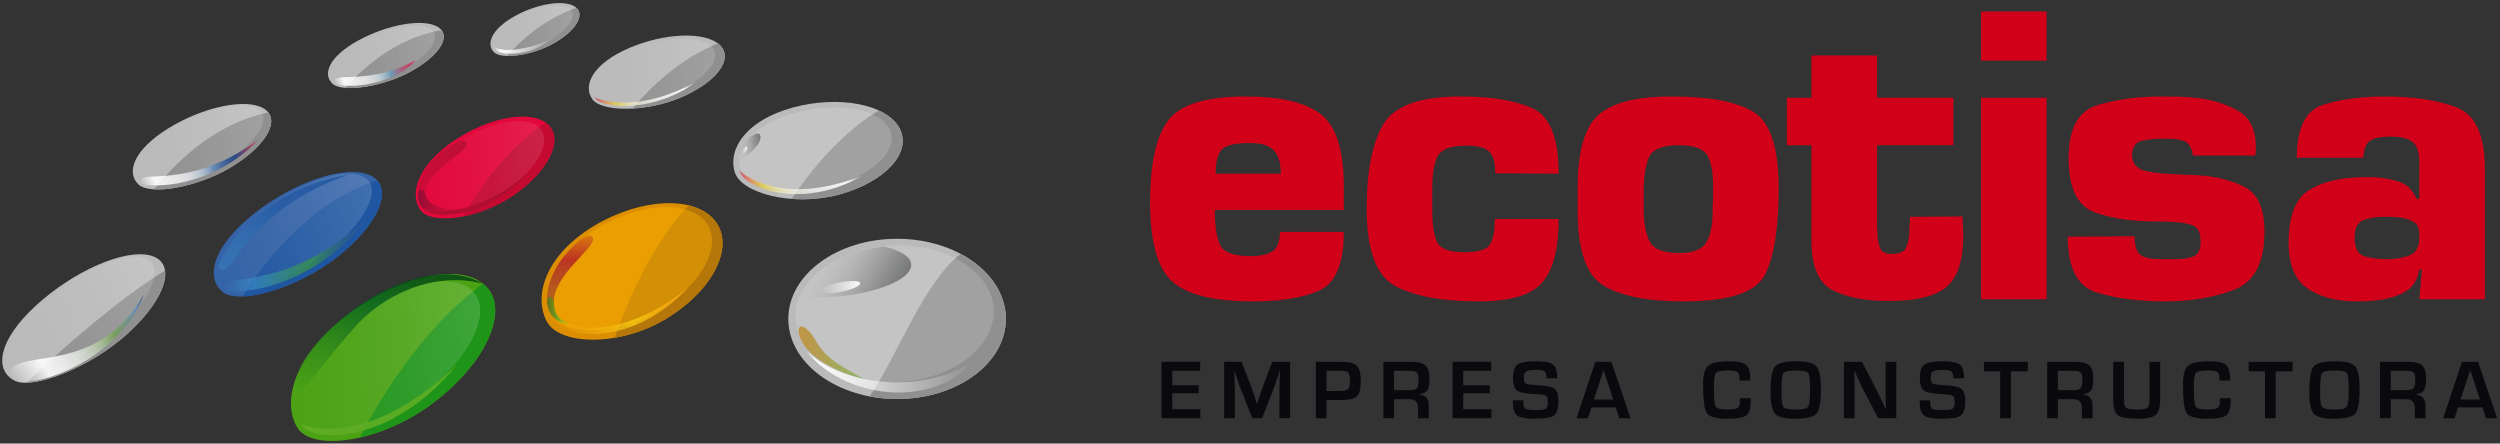 <?xml version="1.0" encoding="utf-8"?>
<!-- Generator: Adobe Illustrator 16.0.0, SVG Export Plug-In . SVG Version: 6.00 Build 0)  -->
<!DOCTYPE svg PUBLIC "-//W3C//DTD SVG 1.1//EN" "http://www.w3.org/Graphics/SVG/1.1/DTD/svg11.dtd">
<svg version="1.1" id="Capa_1" xmlns="http://www.w3.org/2000/svg" xmlns:xlink="http://www.w3.org/1999/xlink" x="0px" y="0px"
	 width="310px" height="55px" viewBox="0 0 310 55" enable-background="new 0 0 310 55" xml:space="preserve">
<rect x="0" y="0" width="310" height="55" fill="#333333" stroke="none"/>
<g>
	<path fill="#D10018" d="M158.714,28.761h7.919c0,3.924-1.009,6.34-3.024,7.249c-2.015,0.909-4.753,1.364-8.211,1.364
		c-4.852,0-8.194-0.82-10.031-2.461c-1.837-1.641-2.755-4.923-2.755-9.844c0-4.743,0.74-8.113,2.22-10.11
		c1.479-1.998,4.699-2.996,9.656-2.996c4.244,0,7.33,0.723,9.254,2.167c1.926,1.444,2.891,4.45,2.891,9.014v2.889h-15.997
		c0,1.892,0.205,3.317,0.615,4.279c0.41,0.963,1.703,1.445,3.879,1.445c1.141,0,2.015-0.188,2.621-0.562
		c0.606-0.374,0.928-1.167,0.963-2.38V28.761z M157.966,18.649c-0.571-0.605-1.552-0.909-2.943-0.909h-0.427
		c-1.748,0.035-2.828,0.356-3.237,0.963c-0.41,0.606-0.615,1.552-0.615,2.835h8.078C158.821,20.219,158.535,19.257,157.966,18.649z"
		/>
	<path fill="#D10018" d="M185.355,27.156h7.918c0,3.674-0.678,6.295-2.033,7.864c-1.356,1.57-3.977,2.354-7.864,2.354
		c-4.529,0-7.98-0.634-10.352-1.899c-2.372-1.266-3.558-4.485-3.558-9.656c0-4.565,0.677-8.016,2.032-10.352
		c1.355-2.335,4.549-3.504,9.578-3.504c3.814,0,6.801,0.49,8.96,1.471c2.157,0.981,3.236,3.683,3.236,8.105l-7.864-0.053
		c0-1.319-0.25-2.22-0.749-2.702c-0.499-0.481-1.463-0.722-2.889-0.722c-1.891,0-3.059,0.437-3.505,1.311
		c-0.446,0.875-0.668,2.22-0.668,4.04v2.674c0,1.676,0.187,2.96,0.562,3.852c0.375,0.893,1.524,1.337,3.45,1.337
		c1.677,0,2.719-0.311,3.13-0.935c0.409-0.624,0.615-1.668,0.615-3.13V27.156z"/>
	<path fill="#D10018" d="M198.168,14.29c1.693-1.551,4.752-2.327,9.175-2.327c4.564,0,7.908,0.625,10.031,1.872
		c2.121,1.25,3.183,4.423,3.183,9.523c0,4.779-0.545,8.311-1.632,10.592c-1.089,2.283-4.468,3.425-10.139,3.425
		c-4.422,0-7.721-0.643-9.896-1.927c-2.176-1.283-3.263-4.403-3.263-9.362v-2.782C195.627,18.846,196.473,15.841,198.168,14.29z
		 M203.812,25.818c0,1.712,0.241,3.067,0.723,4.065c0.48,0.999,1.702,1.499,3.664,1.499c1.677,0,2.782-0.411,3.317-1.23
		c0.534-0.82,0.819-2.016,0.855-3.585c0-0.285,0-0.579,0-0.883c0-0.302,0.018-0.596,0.054-0.882c0-0.285,0-0.579,0-0.883
		c0-0.302,0-0.597,0-0.882c0-1.747-0.249-3.023-0.749-3.825c-0.499-0.803-1.677-1.204-3.53-1.204c-2.033,0-3.264,0.517-3.692,1.552
		c-0.428,1.035-0.642,2.479-0.642,4.333v0.695V25.818z"/>
	<path fill="#D10018" d="M242.223,18.008h-9.469v10.11c0,0.107,0,0.197,0,0.269s0.016,0.143,0.053,0.214c0,0.106,0,0.214,0,0.319
		c0,0.109,0,0.215,0,0.322c0.035,0.57,0.151,1.088,0.348,1.552c0.195,0.464,0.65,0.695,1.364,0.695c0.963,0,1.569-0.249,1.819-0.749
		c0.249-0.5,0.393-1.178,0.428-2.033c0-0.142,0-0.293,0-0.455c0-0.16,0.018-0.311,0.054-0.455c0-0.142,0-0.293,0-0.454
		s0-0.312,0-0.455l6.526-0.054c0,0.214,0.009,0.419,0.026,0.615c0.018,0.196,0.027,0.383,0.027,0.562
		c0,0.178,0.009,0.366,0.027,0.562c0.017,0.197,0.025,0.385,0.025,0.562c0,3.104-0.688,5.243-2.06,6.42
		c-1.373,1.177-3.771,1.766-7.195,1.766c-2.817,0-5.117-0.437-6.9-1.311c-1.784-0.874-2.675-2.95-2.675-6.232v-11.77h-3.05v-5.885
		h3.05V6.88h8.132v5.243h9.469V18.008z"/>
	<path fill="#D10018" d="M253.777,7.522h-8.131V1.424h8.131V7.522z M253.777,37.105h-8.131V12.123h8.131V37.105z"/>
	<path fill="#D10018" d="M279.67,19.292h-7.703c-0.036-0.035-0.054-0.071-0.054-0.107c0-0.035-0.009-0.071-0.027-0.106
		c-0.018-0.035-0.025-0.072-0.025-0.107c-0.18-0.82-0.536-1.319-1.071-1.499c-0.534-0.178-1.142-0.267-1.819-0.267h-1.497
		c-0.749,0.036-1.427,0.134-2.033,0.294c-0.607,0.16-0.963,0.703-1.069,1.627c0,1.174,0.597,1.876,1.792,2.107
		c1.194,0.232,2.613,0.365,4.252,0.4c0.356,0.036,0.714,0.053,1.07,0.053c0.357,0,0.731,0.019,1.124,0.054
		c2.033,0.107,3.905,0.569,5.617,1.387c1.711,0.819,2.567,2.686,2.567,5.603c0,3.842-1.257,6.243-3.771,7.203
		s-5.358,1.44-8.532,1.44c-3.246,0-6.072-0.365-8.479-1.097c-2.407-0.729-3.611-3.04-3.611-6.928l8.292-0.056
		c0,1.215,0.249,1.99,0.749,2.329c0.498,0.339,1.284,0.509,2.354,0.509h1.712c0.855,0.035,1.631-0.054,2.326-0.269
		s1.043-0.841,1.043-1.879c0-1.143-0.348-1.831-1.043-2.064c-0.695-0.231-1.507-0.365-2.435-0.403l-1.657-0.053
		c-3.067,0.036-5.707-0.33-7.918-1.099c-2.212-0.769-3.317-3.012-3.317-6.732c0-3.683,1.195-5.881,3.585-6.597
		c2.389-0.716,5.046-1.074,7.972-1.074c0.605,0,1.266,0.009,1.979,0.027c0.714,0.019,1.426,0.062,2.14,0.134
		c1.891,0.179,3.62,0.687,5.19,1.524c1.568,0.839,2.353,2.364,2.353,4.574c0,0.107,0,0.206,0,0.294c0,0.089,0,0.169,0,0.241
		c-0.036,0.107-0.053,0.205-0.053,0.294c0,0.09,0,0.187,0,0.294V19.292z"/>
	<path fill="#D10018" d="M293.044,19.56h-8.238c0-3.673,1.077-5.858,3.236-6.554c2.158-0.695,4.734-1.043,7.73-1.043
		c3.494,0,6.427,0.446,8.8,1.337c2.372,0.892,3.558,3.459,3.558,7.704v16.102h-8.131l0.32-3.69h-0.32
		c-0.215,1.32-0.83,2.256-1.846,2.81c-1.017,0.552-2.131,0.881-3.345,0.988c-0.428,0.072-0.864,0.116-1.31,0.135
		c-0.446,0.018-0.865,0.026-1.257,0.026c-2.498,0-4.531-0.535-6.1-1.605c-1.57-1.07-2.354-2.959-2.354-5.671
		c0-3.316,0.855-5.5,2.568-6.553c1.711-1.051,4.029-1.578,6.954-1.578c0.142,0,0.295,0,0.454,0c0.161,0,0.312,0,0.455,0
		c1.105,0.036,2.167,0.214,3.184,0.535c1.016,0.321,1.773,1.053,2.273,2.193l0.321-0.053v-4.547c0-1.212-0.277-2.041-0.83-2.488
		c-0.553-0.445-1.453-0.668-2.7-0.668c-1.178,0-2.025,0.16-2.542,0.481c-0.518,0.321-0.812,1.052-0.883,2.194V19.56z
		 M291.974,29.403c0,1.355,0.41,2.148,1.23,2.38c0.82,0.232,1.747,0.349,2.781,0.349c1.035,0,1.962-0.152,2.782-0.456
		c0.82-0.302,1.231-1.061,1.231-2.272c0-0.071,0-0.135,0-0.188c0-0.054,0-0.099,0-0.135c0-0.284-0.037-0.552-0.107-0.802
		c-0.071-0.249-0.214-0.463-0.429-0.643c-0.285-0.213-0.614-0.374-0.989-0.48c-0.374-0.107-0.775-0.178-1.203-0.214
		c-0.287-0.035-0.581-0.053-0.883-0.053c-0.304,0-0.581,0-0.83,0c-0.999,0-1.845,0.143-2.541,0.428
		c-0.694,0.286-1.043,0.999-1.043,2.141V29.403z"/>
</g>
<g>
	<path fill="#0A090D" d="M145.357,45.98v1.805h3.281v0.979h-3.281v1.979h3.492v1.117h-4.819v-6.998h4.789v1.117H145.357z"/>
	<path fill="#0A090D" d="M159.976,44.863v6.998h-1.327v-3.814c0-0.304,0.007-0.649,0.024-1.035l0.025-0.523l0.026-0.518h-0.042
		l-0.158,0.486l-0.154,0.488c-0.144,0.438-0.255,0.76-0.333,0.968l-1.539,3.948h-1.209l-1.553-3.917
		c-0.086-0.215-0.198-0.539-0.338-0.969l-0.159-0.487l-0.159-0.481h-0.041l0.025,0.507l0.025,0.513
		c0.021,0.397,0.031,0.736,0.031,1.021v3.814h-1.328v-6.998h2.163l1.251,3.24c0.085,0.226,0.199,0.549,0.338,0.969l0.154,0.486
		l0.159,0.483h0.046l0.148-0.483l0.154-0.48c0.126-0.407,0.235-0.729,0.328-0.964l1.229-3.251H159.976z"/>
	<path fill="#0A090D" d="M163.16,51.861v-6.998h2.818h0.35c0.946,0,1.584,0.165,1.914,0.494c0.329,0.33,0.496,0.967,0.496,1.91
		c0,0.937-0.159,1.559-0.473,1.866c-0.314,0.308-0.95,0.461-1.907,0.461l-0.308,0.006h-1.564v2.261H163.16z M164.486,48.483H166
		c0.602,0,0.983-0.069,1.145-0.209c0.163-0.139,0.244-0.465,0.244-0.98c0-0.592-0.067-0.959-0.203-1.101
		c-0.135-0.143-0.485-0.213-1.053-0.213h-1.646V48.483z"/>
	<path fill="#0A090D" d="M171.537,51.861v-6.998h3.45c0.857,0,1.448,0.148,1.773,0.445c0.325,0.298,0.487,0.836,0.487,1.616
		c0,0.707-0.081,1.19-0.244,1.45c-0.162,0.259-0.494,0.439-0.997,0.538v0.046c0.776,0.048,1.165,0.501,1.165,1.358v1.544h-1.329
		v-1.276c0-0.721-0.354-1.083-1.066-1.083h-1.912v2.359H171.537z M172.864,48.385h1.906c0.456,0,0.758-0.08,0.907-0.243
		c0.147-0.162,0.222-0.488,0.222-0.977c0-0.499-0.064-0.821-0.192-0.967c-0.128-0.145-0.409-0.218-0.843-0.218h-2V48.385z"/>
	<path fill="#0A090D" d="M181.447,45.98v1.805h3.281v0.979h-3.281v1.979h3.491v1.117h-4.819v-6.998h4.789v1.117H181.447z"/>
	<path fill="#0A090D" d="M193.075,46.902h-1.297c-0.007-0.064-0.01-0.111-0.01-0.142c-0.03-0.394-0.118-0.642-0.262-0.741
		c-0.144-0.102-0.482-0.152-1.015-0.152c-0.63,0-1.041,0.059-1.234,0.175c-0.192,0.116-0.29,0.36-0.29,0.733
		c0,0.44,0.08,0.706,0.236,0.794c0.158,0.09,0.678,0.158,1.56,0.205c1.042,0.059,1.717,0.208,2.023,0.446
		c0.305,0.24,0.458,0.736,0.458,1.492c0,0.93-0.181,1.53-0.539,1.803s-1.149,0.407-2.374,0.407c-1.101,0-1.831-0.133-2.191-0.399
		c-0.361-0.268-0.541-0.807-0.541-1.621l-0.006-0.256h1.293l0.005,0.149c0,0.488,0.085,0.787,0.256,0.896
		c0.171,0.11,0.638,0.165,1.4,0.165c0.595,0,0.975-0.062,1.138-0.189c0.165-0.126,0.246-0.419,0.246-0.876
		c0-0.339-0.062-0.564-0.187-0.675c-0.126-0.111-0.395-0.18-0.808-0.203l-0.733-0.046c-1.107-0.064-1.814-0.219-2.122-0.462
		c-0.308-0.242-0.462-0.764-0.462-1.564c0-0.816,0.186-1.36,0.557-1.632c0.37-0.271,1.111-0.408,2.223-0.408
		c1.053,0,1.762,0.126,2.128,0.374c0.365,0.25,0.548,0.737,0.548,1.463V46.902z"/>
	<path fill="#0A090D" d="M200.355,50.519h-3.02l-0.437,1.343h-1.404l2.327-6.998h1.995l2.364,6.998h-1.38L200.355,50.519z
		 M200.048,49.539l-1.21-3.645l-1.189,3.645H200.048z"/>
	<path fill="#0A090D" d="M215.761,49.365h1.333v0.24c0,0.975-0.178,1.604-0.533,1.89c-0.355,0.286-1.142,0.428-2.357,0.428
		c-1.382,0-2.231-0.226-2.55-0.677c-0.317-0.45-0.476-1.657-0.476-3.619c0-1.156,0.214-1.915,0.646-2.279
		c0.432-0.365,1.332-0.547,2.702-0.547c0.998,0,1.664,0.15,2,0.449c0.334,0.3,0.502,0.894,0.502,1.781l0.005,0.159h-1.333v-0.179
		c0-0.459-0.086-0.751-0.259-0.88c-0.172-0.128-0.566-0.191-1.182-0.191c-0.824,0-1.318,0.1-1.484,0.302
		c-0.165,0.202-0.249,0.8-0.249,1.795c0,1.34,0.075,2.133,0.224,2.38c0.148,0.244,0.629,0.368,1.443,0.368
		c0.659,0,1.088-0.068,1.284-0.205s0.295-0.438,0.295-0.901L215.761,49.365z"/>
	<path fill="#0A090D" d="M222.79,44.801c1.271,0,2.091,0.212,2.457,0.634c0.365,0.421,0.548,1.366,0.548,2.832
		c0,1.604-0.184,2.614-0.551,3.03c-0.368,0.417-1.257,0.626-2.669,0.626c-1.271,0-2.093-0.206-2.466-0.618
		c-0.372-0.411-0.56-1.318-0.56-2.72c0-1.667,0.184-2.716,0.549-3.143C220.465,45.015,221.362,44.801,222.79,44.801z M222.688,45.94
		c-0.891,0-1.413,0.114-1.563,0.343c-0.15,0.229-0.226,1.022-0.226,2.38c0,1.004,0.088,1.608,0.265,1.814
		c0.175,0.204,0.695,0.308,1.556,0.308c0.824,0,1.317-0.115,1.482-0.347c0.163-0.23,0.245-0.931,0.245-2.099
		c0-1.174-0.077-1.867-0.232-2.079C224.058,46.046,223.55,45.94,222.688,45.94z"/>
	<path fill="#0A090D" d="M235.142,44.863v6.998h-2.25l-2-3.84c-0.1-0.192-0.255-0.526-0.467-1.006l-0.226-0.502l-0.221-0.502h-0.052
		l0.021,0.46l0.016,0.458l0.011,0.917v4.015h-1.328v-6.998h2.251l1.819,3.548c0.162,0.314,0.348,0.695,0.56,1.144l0.267,0.568
		l0.267,0.574h0.046l-0.016-0.451l-0.016-0.45l-0.01-0.903v-4.029H235.142z"/>
	<path fill="#0A090D" d="M243.52,46.902h-1.297c-0.007-0.064-0.011-0.111-0.011-0.142c-0.029-0.394-0.118-0.642-0.262-0.741
		c-0.143-0.102-0.481-0.152-1.015-0.152c-0.629,0-1.04,0.059-1.233,0.175c-0.192,0.116-0.29,0.36-0.29,0.733
		c0,0.44,0.079,0.706,0.235,0.794c0.158,0.09,0.678,0.158,1.56,0.205c1.043,0.059,1.718,0.208,2.023,0.446
		c0.306,0.24,0.458,0.736,0.458,1.492c0,0.93-0.18,1.53-0.538,1.803c-0.359,0.272-1.149,0.407-2.374,0.407
		c-1.102,0-1.831-0.133-2.191-0.399c-0.361-0.268-0.541-0.807-0.541-1.621l-0.006-0.256h1.292l0.006,0.149
		c0,0.488,0.085,0.787,0.256,0.896c0.172,0.11,0.638,0.165,1.4,0.165c0.595,0,0.974-0.062,1.137-0.189
		c0.165-0.126,0.247-0.419,0.247-0.876c0-0.339-0.062-0.564-0.187-0.675c-0.125-0.111-0.395-0.18-0.808-0.203l-0.734-0.046
		c-1.106-0.064-1.814-0.219-2.121-0.462c-0.308-0.242-0.462-0.764-0.462-1.564c0-0.816,0.185-1.36,0.556-1.632
		c0.37-0.271,1.112-0.408,2.224-0.408c1.052,0,1.762,0.126,2.127,0.374c0.366,0.25,0.549,0.737,0.549,1.463V46.902z"/>
	<path fill="#0A090D" d="M249.354,46.052v5.81h-1.328v-5.81h-2.02v-1.188h5.439v1.188H249.354z"/>
	<path fill="#0A090D" d="M253.85,51.861v-6.998h3.451c0.858,0,1.449,0.148,1.774,0.445c0.324,0.298,0.486,0.836,0.486,1.616
		c0,0.707-0.08,1.19-0.243,1.45c-0.162,0.259-0.494,0.439-0.998,0.538v0.046c0.777,0.048,1.165,0.501,1.165,1.358v1.544h-1.328
		v-1.276c0-0.721-0.354-1.083-1.066-1.083h-1.913v2.359H253.85z M255.178,48.385h1.908c0.454,0,0.756-0.08,0.904-0.243
		c0.149-0.162,0.224-0.488,0.224-0.977c0-0.499-0.064-0.821-0.192-0.967c-0.128-0.145-0.409-0.218-0.844-0.218h-2V48.385z"/>
	<path fill="#0A090D" d="M266.538,44.863h1.327v4.654c0,0.975-0.188,1.62-0.562,1.934c-0.374,0.315-1.139,0.472-2.294,0.472
		c-1.221,0-2.02-0.147-2.399-0.445c-0.379-0.298-0.569-0.926-0.569-1.883v-4.731h1.328v4.731c0,0.518,0.092,0.844,0.276,0.982
		c0.185,0.14,0.619,0.208,1.303,0.208c0.701,0,1.142-0.069,1.32-0.211c0.18-0.14,0.27-0.483,0.27-1.03V44.863z"/>
	<path fill="#0A090D" d="M275.271,49.365h1.333v0.24c0,0.975-0.177,1.604-0.532,1.89c-0.355,0.286-1.143,0.428-2.358,0.428
		c-1.382,0-2.231-0.226-2.549-0.677c-0.317-0.45-0.477-1.657-0.477-3.619c0-1.156,0.215-1.915,0.646-2.279
		c0.431-0.365,1.332-0.547,2.703-0.547c0.998,0,1.664,0.15,1.999,0.449c0.335,0.3,0.502,0.894,0.502,1.781l0.005,0.159h-1.333
		v-0.179c0-0.459-0.086-0.751-0.258-0.88c-0.173-0.128-0.567-0.191-1.183-0.191c-0.823,0-1.318,0.1-1.483,0.302
		c-0.166,0.202-0.25,0.8-0.25,1.795c0,1.34,0.075,2.133,0.224,2.38c0.148,0.244,0.63,0.368,1.443,0.368
		c0.659,0,1.087-0.068,1.284-0.205c0.196-0.137,0.294-0.438,0.294-0.901L275.271,49.365z"/>
	<path fill="#0A090D" d="M282.183,46.052v5.81h-1.326v-5.81h-2.021v-1.188h5.44v1.188H282.183z"/>
	<path fill="#0A090D" d="M289.587,44.801c1.271,0,2.09,0.212,2.456,0.634c0.365,0.421,0.549,1.366,0.549,2.832
		c0,1.604-0.185,2.614-0.552,3.03c-0.367,0.417-1.258,0.626-2.669,0.626c-1.271,0-2.094-0.206-2.466-0.618
		c-0.373-0.411-0.559-1.318-0.559-2.72c0-1.667,0.183-2.716,0.548-3.143C287.26,45.015,288.158,44.801,289.587,44.801z
		 M289.484,45.94c-0.892,0-1.413,0.114-1.563,0.343c-0.15,0.229-0.227,1.022-0.227,2.38c0,1.004,0.089,1.608,0.264,1.814
		c0.177,0.204,0.695,0.308,1.558,0.308c0.823,0,1.318-0.115,1.481-0.347c0.163-0.23,0.246-0.931,0.246-2.099
		c0-1.174-0.079-1.867-0.233-2.079C290.854,46.046,290.345,45.94,289.484,45.94z"/>
	<path fill="#0A090D" d="M295.127,51.861v-6.998h3.451c0.857,0,1.448,0.148,1.772,0.445c0.326,0.298,0.487,0.836,0.487,1.616
		c0,0.707-0.082,1.19-0.243,1.45c-0.162,0.259-0.495,0.439-0.997,0.538v0.046c0.776,0.048,1.163,0.501,1.163,1.358v1.544h-1.327
		v-1.276c0-0.721-0.355-1.083-1.067-1.083h-1.911v2.359H295.127z M296.455,48.385h1.906c0.456,0,0.758-0.08,0.905-0.243
		c0.148-0.162,0.224-0.488,0.224-0.977c0-0.499-0.064-0.821-0.192-0.967c-0.128-0.145-0.409-0.218-0.843-0.218h-2V48.385z"/>
	<path fill="#0A090D" d="M307.82,50.519h-3.02l-0.436,1.343h-1.405l2.327-6.998h1.995l2.363,6.998h-1.379L307.82,50.519z
		 M307.513,49.539l-1.21-3.645l-1.189,3.645H307.513z"/>
</g>
<ellipse fill="#BABABA" cx="111.24" cy="39.543" rx="13.49" ry="9.935"/>
<path fill="#909090" d="M111.24,49.478c7.45,0,13.49-4.447,13.49-9.935c0-3.317-2.211-6.255-5.605-8.059
	c-4.643,3.562-7.884,12.765-11.299,17.671C108.916,49.366,110.06,49.478,111.24,49.478z"/>
<ellipse transform="matrix(-0.999 0.047 -0.047 -0.999 223.582 72.618)" opacity="0.15" fill="#FFFFFF" cx="110.931" cy="38.958" rx="12.302" ry="8.47"/>
<linearGradient id="SVGID_1_" gradientUnits="userSpaceOnUse" x1="101.866" y1="32.02" x2="110.716" y2="37.13">
	<stop  offset="0" style="stop-color:#BABABA;stop-opacity:0"/>
	<stop  offset="0.024" style="stop-color:#B8B8B8;stop-opacity:0.024"/>
	<stop  offset="0.443" style="stop-color:#939494;stop-opacity:0.443"/>
	<stop  offset="0.783" style="stop-color:#7D7E7E;stop-opacity:0.783"/>
	<stop  offset="1" style="stop-color:#757676"/>
</linearGradient>
<path fill="url(#SVGID_1_)" d="M109.611,30.566c-5.022,0.496-9.099,3.037-10.473,6.288c1.228,0.085,2.572,0.083,3.976-0.018
	c5.588-0.401,10.01-2.221,9.878-4.063C112.922,31.812,111.626,31.034,109.611,30.566z"/>
<linearGradient id="SVGID_2_" gradientUnits="userSpaceOnUse" x1="99.814" y1="45.924" x2="120.519" y2="45.924" gradientTransform="matrix(1 0.004 -0.004 1 0.397 -0.163)">
	<stop  offset="0" style="stop-color:#FFFFFF"/>
	<stop  offset="0.853" style="stop-color:#FFFFFF;stop-opacity:0.147"/>
	<stop  offset="1" style="stop-color:#FFFFFF;stop-opacity:0"/>
</linearGradient>
<path fill="url(#SVGID_2_)" d="M100.06,43.585c4.372,5.661,15.45,7.374,20.702,1.119C115.1,48.689,105.062,48.228,100.06,43.585z"/>
<linearGradient id="SVGID_3_" gradientUnits="userSpaceOnUse" x1="101.811" y1="35.6" x2="106.653" y2="35.6">
	<stop  offset="0" style="stop-color:#FFFFFF;stop-opacity:0"/>
	<stop  offset="1" style="stop-color:#FFFFFF"/>
</linearGradient>
<path fill="url(#SVGID_3_)" d="M101.814,36.086c0.063,0.315,1.197,0.352,2.533,0.083c1.336-0.269,2.367-0.742,2.304-1.056
	c-0.063-0.315-1.197-0.353-2.533-0.083C102.782,35.3,101.75,35.771,101.814,36.086z"/>
<linearGradient id="SVGID_4_" gradientUnits="userSpaceOnUse" x1="99.024" y1="43.738" x2="107.119" y2="43.738">
	<stop  offset="0" style="stop-color:#BF800F"/>
	<stop  offset="0.177" style="stop-color:#B68411;stop-opacity:0.965"/>
	<stop  offset="0.469" style="stop-color:#9D9017;stop-opacity:0.906"/>
	<stop  offset="0.837" style="stop-color:#74A320;stop-opacity:0.833"/>
	<stop  offset="1" style="stop-color:#60AD24;stop-opacity:0.8"/>
</linearGradient>
<path opacity="0.7" fill="url(#SVGID_4_)" d="M107.119,46.999c0,0-6.632-1.459-7.981-5.347c-0.501-1.681,0.747-1.604,1.99,0.544
	C102.56,44.673,104.232,45.305,107.119,46.999z"/>
<path fill="#BABABA" d="M91.117,21.363c0.808,2.622,7.249,4.315,12.966,2.753c5.717-1.562,9.057-5.242,7.459-8.218
	s-7.527-4.123-13.244-2.56C92.582,14.9,90.209,18.414,91.117,21.363z"/>
<path fill="#909090" d="M108.981,13.703c-2.118,1.239-6.326,4.309-10.828,10.961c1.888,0.143,3.953-0.007,5.93-0.548
	c5.717-1.562,9.057-5.242,7.459-8.218C111.053,14.986,110.154,14.247,108.981,13.703z"/>
<path opacity="0.15" fill="#FFFFFF" d="M91.826,20.973c0.666,2.201,6.4,3.49,11.56,2.043c5.158-1.449,8.232-4.635,6.866-7.117
	c-1.366-2.482-6.655-3.321-11.812-1.872C93.281,15.474,91.077,18.498,91.826,20.973z"/>
<linearGradient id="SVGID_5_" gradientUnits="userSpaceOnUse" x1="93.39" y1="74.506" x2="96.925" y2="76.547" gradientTransform="matrix(0.595 -0.382 0.471 0.734 0.773 -0.972)">
	<stop  offset="0" style="stop-color:#BABABA;stop-opacity:0"/>
	<stop  offset="0.024" style="stop-color:#B8B8B8;stop-opacity:0.024"/>
	<stop  offset="0.443" style="stop-color:#939494;stop-opacity:0.443"/>
	<stop  offset="0.783" style="stop-color:#7D7E7E;stop-opacity:0.783"/>
	<stop  offset="1" style="stop-color:#757676"/>
</linearGradient>
<path fill="url(#SVGID_5_)" d="M93.609,16.633c-1.331,0.659-1.93,2.242-1.965,3.186c0.375-0.149,0.615-0.313,0.977-0.575
	c0.95-0.685,1.674-1.582,1.686-2.207C94.316,16.511,93.931,16.473,93.609,16.633z"/>
<linearGradient id="SVGID_6_" gradientUnits="userSpaceOnUse" x1="92.022" y1="18.615" x2="92.655" y2="18.615">
	<stop  offset="0" style="stop-color:#FFFFFF;stop-opacity:0"/>
	<stop  offset="1" style="stop-color:#FFFFFF"/>
</linearGradient>
<path fill="url(#SVGID_6_)" d="M92.099,19.045c0.114,0.021,0.313-0.155,0.445-0.394c0.133-0.237,0.148-0.447,0.034-0.467
	c-0.114-0.021-0.313,0.155-0.446,0.393C92,18.815,91.984,19.024,92.099,19.045z"/>
<linearGradient id="SVGID_7_" gradientUnits="userSpaceOnUse" x1="91.683" y1="22.618" x2="107.119" y2="22.618">
	<stop  offset="0" style="stop-color:#E3083B;stop-opacity:0.7"/>
	<stop  offset="0.054" style="stop-color:#E94A2E;stop-opacity:0.672"/>
	<stop  offset="0.12" style="stop-color:#EF9520;stop-opacity:0.637"/>
	<stop  offset="0.168" style="stop-color:#F3C417;stop-opacity:0.612"/>
	<stop  offset="0.191" style="stop-color:#F5D614;stop-opacity:0.6"/>
	<stop  offset="0.214" style="stop-color:#F7DC39;stop-opacity:0.614"/>
	<stop  offset="0.245" style="stop-color:#F8E462;stop-opacity:0.631"/>
	<stop  offset="0.279" style="stop-color:#FAEA88;stop-opacity:0.651"/>
	<stop  offset="0.315" style="stop-color:#FBF0A8;stop-opacity:0.673"/>
	<stop  offset="0.356" style="stop-color:#FCF5C4;stop-opacity:0.697"/>
	<stop  offset="0.402" style="stop-color:#FDF8DA;stop-opacity:0.724"/>
	<stop  offset="0.456" style="stop-color:#FEFBEB;stop-opacity:0.755"/>
	<stop  offset="0.522" style="stop-color:#FFFDF6;stop-opacity:0.794"/>
	<stop  offset="0.616" style="stop-color:#FFFFFD;stop-opacity:0.849"/>
	<stop  offset="0.874" style="stop-color:#FFFFFF"/>
	<stop  offset="1" style="stop-color:#FFFFFF;stop-opacity:0"/>
</linearGradient>
<path opacity="0.9" fill="url(#SVGID_7_)" d="M91.683,21.164c0,0,0.319,0.655,0.493,0.819c2.473,2.333,8.869,3.317,14.943-0.301
	C96.668,25.959,91.683,21.164,91.683,21.164z"/>
<path fill="#BABABA" d="M73.437,12.288c1.083,1.58,6.619,1.683,11.04-0.219c4.42-1.901,6.555-4.811,4.77-6.498
	c-1.786-1.688-6.816-1.515-11.236,0.386C73.591,7.859,72.219,10.511,73.437,12.288z"/>
<path fill="#909090" d="M78.432,13.461c1.911-0.102,4.086-0.55,6.044-1.392c4.42-1.901,6.555-4.811,4.77-6.498
	C89.172,5.5,89.084,5.438,89,5.375C86.934,6.209,82.655,8.411,78.432,13.461z"/>
<linearGradient id="SVGID_8_" gradientUnits="userSpaceOnUse" x1="73.418" y1="8.837" x2="88.665" y2="8.837">
	<stop  offset="0" style="stop-color:#BABABA;stop-opacity:0"/>
	<stop  offset="0.024" style="stop-color:#BCBCBC;stop-opacity:0.024"/>
	<stop  offset="0.443" style="stop-color:#E1E1E1;stop-opacity:0.443"/>
	<stop  offset="0.783" style="stop-color:#F7F7F7;stop-opacity:0.783"/>
	<stop  offset="1" style="stop-color:#FFFFFF"/>
</linearGradient>
<path opacity="0.15" fill="url(#SVGID_8_)" d="M73.753,11.921c0.915,1.352,5.871,1.319,9.896-0.434
	c4.025-1.754,6.04-4.335,4.499-5.765c-1.541-1.43-6.053-1.168-10.078,0.585C74.044,8.061,72.723,10.401,73.753,11.921z"/>
<linearGradient id="SVGID_9_" gradientUnits="userSpaceOnUse" x1="60.833" y1="38.928" x2="73.825" y2="38.928" gradientTransform="matrix(0.978 -0.21 0.21 0.978 6.236 -12.143)">
	<stop  offset="0" style="stop-color:#E3083B;stop-opacity:0.7"/>
	<stop  offset="0.054" style="stop-color:#E94A2E;stop-opacity:0.672"/>
	<stop  offset="0.12" style="stop-color:#EF9520;stop-opacity:0.637"/>
	<stop  offset="0.168" style="stop-color:#F3C417;stop-opacity:0.612"/>
	<stop  offset="0.191" style="stop-color:#F5D614;stop-opacity:0.6"/>
	<stop  offset="0.214" style="stop-color:#F7DC39;stop-opacity:0.614"/>
	<stop  offset="0.243" style="stop-color:#F8E462;stop-opacity:0.631"/>
	<stop  offset="0.276" style="stop-color:#FAEA88;stop-opacity:0.651"/>
	<stop  offset="0.312" style="stop-color:#FBF0A8;stop-opacity:0.673"/>
	<stop  offset="0.352" style="stop-color:#FCF5C4;stop-opacity:0.697"/>
	<stop  offset="0.397" style="stop-color:#FDF8DA;stop-opacity:0.724"/>
	<stop  offset="0.45" style="stop-color:#FEFBEB;stop-opacity:0.755"/>
	<stop  offset="0.514" style="stop-color:#FFFDF6;stop-opacity:0.794"/>
	<stop  offset="0.605" style="stop-color:#FFFFFD;stop-opacity:0.849"/>
	<stop  offset="0.858" style="stop-color:#FFFFFF"/>
	<stop  offset="1" style="stop-color:#FFFFFF;stop-opacity:0"/>
</linearGradient>
<path opacity="0.9" fill="url(#SVGID_9_)" d="M73.667,12.069c0,0,0.373,0.383,0.543,0.466c2.432,1.161,7.883,0.824,12.307-2.506
	C78.583,14.47,73.667,12.069,73.667,12.069z"/>
<path fill="#BABABA" d="M61.242,6.466c0.877,0.909,4.624,0.493,7.432-1.099s3.98-3.625,2.62-4.542
	c-1.361-0.917-4.741-0.369-7.548,1.222C60.936,3.64,60.255,5.443,61.242,6.466z"/>
<path fill="#909090" d="M71.476,0.974c-1.556,0.514-5.1,2.033-8.621,5.96c1.581,0.049,3.914-0.487,5.819-1.567
	C71.341,3.855,72.527,1.948,71.476,0.974z"/>
<linearGradient id="SVGID_10_" gradientUnits="userSpaceOnUse" x1="52.044" y1="24.207" x2="62.4" y2="24.207" gradientTransform="matrix(0.991 -0.136 0.136 0.991 6.075 -12.607)">
	<stop  offset="0" style="stop-color:#BABABA;stop-opacity:0"/>
	<stop  offset="0.024" style="stop-color:#BCBCBC;stop-opacity:0.024"/>
	<stop  offset="0.443" style="stop-color:#E1E1E1;stop-opacity:0.443"/>
	<stop  offset="0.783" style="stop-color:#F7F7F7;stop-opacity:0.783"/>
	<stop  offset="1" style="stop-color:#FFFFFF"/>
</linearGradient>
<path opacity="0.15" fill="url(#SVGID_10_)" d="M61.421,6.206c0.743,0.779,4.085,0.327,6.641-1.136
	c2.555-1.464,3.676-3.278,2.504-4.053c-1.172-0.774-4.194-0.216-6.75,1.248C61.261,3.728,60.586,5.329,61.421,6.206z"/>
<linearGradient id="SVGID_11_" gradientUnits="userSpaceOnUse" x1="61.214" y1="5.729" x2="68.345" y2="5.729">
	<stop  offset="0" style="stop-color:#FFFFFF;stop-opacity:0"/>
	<stop  offset="0.119" style="stop-color:#FFFFFF"/>
	<stop  offset="0.875" style="stop-color:#FFFFFF;stop-opacity:0.227"/>
	<stop  offset="1" style="stop-color:#FFFFFF;stop-opacity:0.1"/>
</linearGradient>
<path fill="url(#SVGID_11_)" d="M61.217,5.678c-0.135,1.384,4.69,1.484,7.127-0.879C65.74,6.167,61.929,6.66,61.217,5.678z"/>
<path fill="#BABABA" d="M41.229,10.389c1.146,1.078,6.021,0.487,9.669-1.502s5.166-4.474,3.389-5.549
	c-1.775-1.076-6.172-0.334-9.819,1.655C40.82,6.982,39.941,9.177,41.229,10.389z"/>
<path fill="#909090" d="M54.752,3.747c-2.51,0.383-7.154,1.838-11.963,7.148c2.035,0.17,5.408-0.535,8.108-2.008
	C54.141,7.119,55.694,4.96,54.752,3.747z"/>
<linearGradient id="SVGID_12_" gradientUnits="userSpaceOnUse" x1="31.403" y1="33.397" x2="44.881" y2="33.397" gradientTransform="matrix(0.989 -0.147 0.147 0.989 4.848 -20.604)">
	<stop  offset="0" style="stop-color:#BABABA;stop-opacity:0"/>
	<stop  offset="0.024" style="stop-color:#BCBCBC;stop-opacity:0.024"/>
	<stop  offset="0.443" style="stop-color:#E1E1E1;stop-opacity:0.443"/>
	<stop  offset="0.783" style="stop-color:#F7F7F7;stop-opacity:0.783"/>
	<stop  offset="1" style="stop-color:#FFFFFF"/>
</linearGradient>
<path opacity="0.15" fill="url(#SVGID_12_)" d="M41.462,10.071c0.97,0.923,5.318,0.299,8.638-1.529
	c3.319-1.829,4.77-4.048,3.241-4.956c-1.529-0.908-5.459-0.162-8.778,1.667C41.242,7.081,40.371,9.032,41.462,10.071z"/>
<linearGradient id="SVGID_13_" gradientUnits="userSpaceOnUse" x1="15.284" y1="53.457" x2="25.761" y2="53.457" gradientTransform="matrix(0.936 -0.352 0.352 0.936 8.579 -33.729)">
	<stop  offset="0" style="stop-color:#FFFFFF;stop-opacity:0"/>
	<stop  offset="0.114" style="stop-color:#FFFFFF"/>
	<stop  offset="0.333" style="stop-color:#FDFEFF;stop-opacity:0.84"/>
	<stop  offset="0.413" style="stop-color:#F6FAFD;stop-opacity:0.783"/>
	<stop  offset="0.469" style="stop-color:#EBF4FA;stop-opacity:0.742"/>
	<stop  offset="0.515" style="stop-color:#DAEBF6;stop-opacity:0.709"/>
	<stop  offset="0.554" style="stop-color:#C4DFF0;stop-opacity:0.68"/>
	<stop  offset="0.589" style="stop-color:#A8D1E9;stop-opacity:0.655"/>
	<stop  offset="0.62" style="stop-color:#88C0E1;stop-opacity:0.632"/>
	<stop  offset="0.648" style="stop-color:#64ADD8;stop-opacity:0.612"/>
	<stop  offset="0.664" style="stop-color:#4A9FD2;stop-opacity:0.6"/>
	<stop  offset="0.681" style="stop-color:#5990C3;stop-opacity:0.605"/>
	<stop  offset="0.732" style="stop-color:#83679A;stop-opacity:0.62"/>
	<stop  offset="0.783" style="stop-color:#A64477;stop-opacity:0.635"/>
	<stop  offset="0.836" style="stop-color:#C12A5D;stop-opacity:0.651"/>
	<stop  offset="0.889" style="stop-color:#D4174A;stop-opacity:0.667"/>
	<stop  offset="0.943" style="stop-color:#DF0C3F;stop-opacity:0.683"/>
	<stop  offset="1" style="stop-color:#E3083B;stop-opacity:0.7"/>
</linearGradient>
<path opacity="0.9" fill="url(#SVGID_13_)" d="M41.404,10.194c0.027,0.171,0.374,0.249,0.535,0.291
	c2.278,0.594,7.583-0.457,9.618-3.048C45.664,10.7,41.178,8.788,41.404,10.194z"/>
<path fill="#BABABA" d="M17.181,22.884c1.415,1.337,7.274,0.42,11.609-2.241c4.335-2.661,6.086-5.883,3.912-7.196
	c-2.175-1.312-7.452-0.221-11.787,2.44C16.579,18.549,15.59,21.379,17.181,22.884z"/>
<path fill="#909090" d="M33.275,13.956c-3.014,0.573-8.566,2.584-14.197,9.522c2.458,0.149,6.501-0.864,9.712-2.834
	C32.644,18.278,34.448,15.473,33.275,13.956z"/>
<linearGradient id="SVGID_14_" gradientUnits="userSpaceOnUse" x1="1.755" y1="49.145" x2="18.071" y2="49.145" gradientTransform="matrix(1.002 -0.188 0.162 0.995 6.91 -29.108)">
	<stop  offset="0" style="stop-color:#BABABA;stop-opacity:0"/>
	<stop  offset="0.024" style="stop-color:#BCBCBC;stop-opacity:0.024"/>
	<stop  offset="0.443" style="stop-color:#E1E1E1;stop-opacity:0.443"/>
	<stop  offset="0.783" style="stop-color:#F7F7F7;stop-opacity:0.783"/>
	<stop  offset="1" style="stop-color:#FFFFFF"/>
</linearGradient>
<path opacity="0.15" fill="url(#SVGID_14_)" d="M17.469,22.424c1.202,1.145,6.514,0.114,10.549-2.418
	c4.035-2.534,5.775-5.474,3.89-6.569c-1.886-1.095-6.685,0.071-10.719,2.604C17.154,18.573,16.118,21.139,17.469,22.424z"/>
<linearGradient id="SVGID_15_" gradientUnits="userSpaceOnUse" x1="-64.63" y1="60.941" x2="-52.76" y2="60.941" gradientTransform="matrix(1.21 -0.491 0.376 0.927 72.995 -64.707)">
	<stop  offset="0" style="stop-color:#FFFFFF;stop-opacity:0"/>
	<stop  offset="0.116" style="stop-color:#FFFFFF"/>
	<stop  offset="0.303" style="stop-color:#FDFEFF;stop-opacity:0.842"/>
	<stop  offset="0.371" style="stop-color:#F6F9FD;stop-opacity:0.785"/>
	<stop  offset="0.419" style="stop-color:#EBF1FA;stop-opacity:0.744"/>
	<stop  offset="0.458" style="stop-color:#DAE6F6;stop-opacity:0.711"/>
	<stop  offset="0.491" style="stop-color:#C4D7F1;stop-opacity:0.683"/>
	<stop  offset="0.521" style="stop-color:#A8C4EA;stop-opacity:0.658"/>
	<stop  offset="0.548" style="stop-color:#88AEE3;stop-opacity:0.635"/>
	<stop  offset="0.571" style="stop-color:#6496DA;stop-opacity:0.615"/>
	<stop  offset="0.59" style="stop-color:#427FD2;stop-opacity:0.6"/>
	<stop  offset="0.601" style="stop-color:#3D78CA;stop-opacity:0.618"/>
	<stop  offset="0.648" style="stop-color:#2A5DAB;stop-opacity:0.692"/>
	<stop  offset="0.694" style="stop-color:#1D4A96;stop-opacity:0.765"/>
	<stop  offset="0.739" style="stop-color:#153F88;stop-opacity:0.836"/>
	<stop  offset="0.779" style="stop-color:#123B84;stop-opacity:0.9"/>
	<stop  offset="0.845" style="stop-color:#4C2D70;stop-opacity:0.841"/>
	<stop  offset="0.995" style="stop-color:#DE093D;stop-opacity:0.704"/>
	<stop  offset="1" style="stop-color:#E3083B;stop-opacity:0.7"/>
</linearGradient>
<path opacity="0.9" fill="url(#SVGID_15_)" d="M17.386,22.628c0.027,0.222,0.549,0.266,0.79,0.295
	c3.421,0.4,9.525-0.965,13.79-5.559C23.09,23.817,17.165,20.8,17.386,22.628z"/>
<path fill="#BABABA" d="M1.773,47.189c2.206,1.176,9.406-1.553,14.142-5.907c4.735-4.354,6.005-8.641,2.837-9.574
	c-3.167-0.934-9.573,1.839-14.307,6.191C-0.291,42.253-0.707,45.865,1.773,47.189z"/>
<path fill="#909090" d="M20.461,33.544C14.964,36.903,8.212,42.75,3.276,47.459c3.057-0.061,8.699-2.554,12.639-6.177
	C19.125,38.331,20.741,35.41,20.461,33.544z"/>
<linearGradient id="SVGID_16_" gradientUnits="userSpaceOnUse" x1="-32.009" y1="121.805" x2="-10.977" y2="121.805" gradientTransform="matrix(0.932 -0.414 0.387 0.931 -17.068 -83.106)">
	<stop  offset="0" style="stop-color:#BABABA;stop-opacity:0"/>
	<stop  offset="0.024" style="stop-color:#BCBCBC;stop-opacity:0.024"/>
	<stop  offset="0.443" style="stop-color:#E1E1E1;stop-opacity:0.443"/>
	<stop  offset="0.783" style="stop-color:#F7F7F7;stop-opacity:0.783"/>
	<stop  offset="1" style="stop-color:#FFFFFF"/>
</linearGradient>
<path opacity="0.15" fill="url(#SVGID_16_)" d="M2.003,46.567c1.875,1.007,8.345-1.7,12.735-5.817
	c4.39-4.119,5.731-8.072,2.999-8.831C15.003,31.16,9.23,33.885,4.84,38.003C0.45,42.12-0.105,45.433,2.003,46.567z"/>
<linearGradient id="SVGID_17_" gradientUnits="userSpaceOnUse" x1="-98.121" y1="93.496" x2="-82.849" y2="93.496" gradientTransform="matrix(1.036 -0.736 0.784 1.103 30.459 -127.425)">
	<stop  offset="0" style="stop-color:#FFFFFF;stop-opacity:0"/>
	<stop  offset="0.215" style="stop-color:#FFFFFF"/>
	<stop  offset="0.34" style="stop-color:#FDFEFD;stop-opacity:0.87"/>
	<stop  offset="0.41" style="stop-color:#F7FBF5;stop-opacity:0.799"/>
	<stop  offset="0.466" style="stop-color:#EDF6E7;stop-opacity:0.741"/>
	<stop  offset="0.514" style="stop-color:#DFEFD3;stop-opacity:0.691"/>
	<stop  offset="0.558" style="stop-color:#CDE5BA;stop-opacity:0.645"/>
	<stop  offset="0.599" style="stop-color:#B6D99B;stop-opacity:0.604"/>
	<stop  offset="0.636" style="stop-color:#9BCB75;stop-opacity:0.564"/>
	<stop  offset="0.671" style="stop-color:#7CBC4C;stop-opacity:0.528"/>
	<stop  offset="0.699" style="stop-color:#60AD25;stop-opacity:0.5"/>
	<stop  offset="0.734" style="stop-color:#5CA73C;stop-opacity:0.516"/>
	<stop  offset="0.807" style="stop-color:#529776;stop-opacity:0.551"/>
	<stop  offset="0.911" style="stop-color:#427FD2;stop-opacity:0.6"/>
	<stop  offset="0.917" style="stop-color:#3D78CA;stop-opacity:0.618"/>
	<stop  offset="0.939" style="stop-color:#2A5DAB;stop-opacity:0.692"/>
	<stop  offset="0.96" style="stop-color:#1D4A96;stop-opacity:0.765"/>
	<stop  offset="0.981" style="stop-color:#153F88;stop-opacity:0.836"/>
	<stop  offset="1" style="stop-color:#123B84;stop-opacity:0.9"/>
</linearGradient>
<path opacity="0.9" fill="url(#SVGID_17_)" d="M1.024,46.212c-0.147,0.334,1.334,1.252,1.675,1.227
	c5.768-0.445,12.879-4.79,15.154-10.899C11.884,46.778,2.433,43.028,1.024,46.212z"/>
<path fill="#3463A8" d="M27.63,36.227c1.948,1.574,9.202-0.396,14.324-4.465c5.121-4.069,6.922-8.54,4.022-9.985
	c-2.898-1.445-9.4,0.682-14.52,4.751C26.334,30.596,25.443,34.452,27.63,36.227z"/>
<path fill="#1F56A1" d="M46.761,22.371c-3.719,1.148-10.452,4.52-16.668,14.389c3.11-0.124,8.069-1.985,11.862-4.998
	C46.506,28.144,48.425,24.216,46.761,22.371z"/>
<linearGradient id="SVGID_18_" gradientUnits="userSpaceOnUse" x1="4.497" y1="80.908" x2="25.248" y2="80.908" gradientTransform="matrix(0.979 -0.286 0.259 0.974 1.068 -45.861)">
	<stop  offset="0" style="stop-color:#BABABA;stop-opacity:0"/>
	<stop  offset="0.024" style="stop-color:#BCBCBC;stop-opacity:0.024"/>
	<stop  offset="0.443" style="stop-color:#E1E1E1;stop-opacity:0.443"/>
	<stop  offset="0.783" style="stop-color:#F7F7F7;stop-opacity:0.783"/>
	<stop  offset="1" style="stop-color:#FFFFFF"/>
</linearGradient>
<path opacity="0.15" fill="url(#SVGID_18_)" d="M27.936,35.584c1.655,1.35,8.208-0.7,12.967-4.562
	c4.758-3.861,6.582-7.961,4.074-9.156c-2.509-1.195-8.399,0.966-13.157,4.827C27.061,30.554,26.076,34.065,27.936,35.584z"/>
<linearGradient id="SVGID_19_" gradientUnits="userSpaceOnUse" x1="27.835" y1="31.59" x2="45.539" y2="31.59">
	<stop  offset="0" style="stop-color:#3A8EC8;stop-opacity:0"/>
	<stop  offset="0.214" style="stop-color:#3A8EC8;stop-opacity:0.7"/>
	<stop  offset="0.3" style="stop-color:#3990A4;stop-opacity:0.727"/>
	<stop  offset="0.44" style="stop-color:#37936F;stop-opacity:0.771"/>
	<stop  offset="0.545" style="stop-color:#36944E;stop-opacity:0.804"/>
	<stop  offset="0.603" style="stop-color:#369542;stop-opacity:0.822"/>
	<stop  offset="0.647" style="stop-color:#348853;stop-opacity:0.831"/>
	<stop  offset="0.74" style="stop-color:#307172;stop-opacity:0.849"/>
	<stop  offset="0.832" style="stop-color:#2D6187;stop-opacity:0.867"/>
	<stop  offset="0.919" style="stop-color:#2C5795;stop-opacity:0.884"/>
	<stop  offset="1" style="stop-color:#2B5499;stop-opacity:0.9"/>
</linearGradient>
<path opacity="0.9" fill="url(#SVGID_19_)" d="M27.859,35.863c0.061,0.288,0.723,0.278,1.03,0.285
	c4.353,0.081,11.86-2.516,16.65-9.119C35.18,36.685,27.352,33.486,27.859,35.863z"/>
<linearGradient id="SVGID_20_" gradientUnits="userSpaceOnUse" x1="-93.324" y1="-170.39" x2="-75.622" y2="-170.39" gradientTransform="matrix(0.46 -0.888 -0.888 -0.46 -77.39 -125.975)">
	<stop  offset="0" style="stop-color:#3A8EC8;stop-opacity:0.4"/>
	<stop  offset="0.096" style="stop-color:#3583C0;stop-opacity:0.468"/>
	<stop  offset="0.423" style="stop-color:#2562AA;stop-opacity:0.697"/>
	<stop  offset="0.603" style="stop-color:#1F56A1;stop-opacity:0.822"/>
	<stop  offset="1" style="stop-color:#1F56A1;stop-opacity:0.9"/>
</linearGradient>
<path opacity="0.9" fill="url(#SVGID_20_)" d="M27.14,33.32c-0.229-0.187,0.085-0.77,0.221-1.045
	c1.933-3.902,7.692-9.371,15.76-10.584C29.781,26.443,29.018,34.866,27.14,33.32z"/>
<path fill="#E3083B" d="M52.132,26.043c1.283,1.837,7.059,1.207,11.478-1.789c4.418-2.996,6.358-6.943,4.333-8.818
	c-2.024-1.875-7.248-0.968-11.665,2.027C51.86,20.458,50.69,23.978,52.132,26.043z"/>
<path fill="#C50A32" d="M57.449,26.832c1.981-0.39,4.204-1.251,6.16-2.577c4.418-2.996,6.358-6.943,4.333-8.818
	c-0.084-0.078-0.182-0.144-0.277-0.212C65.596,16.556,61.355,19.908,57.449,26.832z"/>
<linearGradient id="SVGID_21_" gradientUnits="userSpaceOnUse" x1="48.23" y1="36.706" x2="64.362" y2="36.706" gradientTransform="matrix(0.995 -0.101 0.101 0.995 -0.01 -10.147)">
	<stop  offset="0" style="stop-color:#BABABA;stop-opacity:0"/>
	<stop  offset="0.024" style="stop-color:#BCBCBC;stop-opacity:0.024"/>
	<stop  offset="0.443" style="stop-color:#E1E1E1;stop-opacity:0.443"/>
	<stop  offset="0.783" style="stop-color:#F7F7F7;stop-opacity:0.783"/>
	<stop  offset="1" style="stop-color:#FFFFFF"/>
</linearGradient>
<path opacity="0.1" fill="url(#SVGID_21_)" d="M52.425,25.539c1.085,1.572,6.244,0.852,10.266-1.903
	c4.021-2.755,5.866-6.273,4.122-7.859c-1.745-1.586-6.419-0.638-10.44,2.117C52.352,20.649,51.205,23.77,52.425,25.539z"/>
<path opacity="0.9" fill="#AC0F2F" d="M52.351,25.737c0,0,0.425,0.431,0.611,0.51c2.646,1.125,8.291-0.045,12.573-4.836
	C57.706,28.078,52.351,25.737,52.351,25.737z"/>
<linearGradient id="SVGID_22_" gradientUnits="userSpaceOnUse" x1="39.355" y1="17.775" x2="43.535" y2="17.591" gradientTransform="matrix(1.085 0.044 -0.041 0.999 9.88 5.301)">
	<stop  offset="0" style="stop-color:#620F2F;stop-opacity:0.7"/>
	<stop  offset="0.299" style="stop-color:#740F2F;stop-opacity:0.58"/>
	<stop  offset="0.897" style="stop-color:#A30F2F;stop-opacity:0.341"/>
	<stop  offset="1" style="stop-color:#AC0F2F;stop-opacity:0.3"/>
</linearGradient>
<path opacity="0.9" fill="url(#SVGID_22_)" d="M52.213,23.481c-0.483-0.134-0.558,1.515,0.137,2.255
	c2.253,0.622,4.043,0.288,4.043,0.288C51.802,25.675,53.392,23.809,52.213,23.481z"/>
<linearGradient id="SVGID_23_" gradientUnits="userSpaceOnUse" x1="41.981" y1="17.706" x2="41.981" y2="10.23" gradientTransform="matrix(1.085 0.044 -0.041 0.999 9.88 5.301)">
	<stop  offset="0" style="stop-color:#AC0F2F;stop-opacity:0.3"/>
	<stop  offset="1" style="stop-color:#AC0F2F;stop-opacity:0.822"/>
</linearGradient>
<path opacity="0.9" fill="url(#SVGID_23_)" d="M51.81,23.966c0,0-0.378-3.056,4.231-5.975c0.891-0.526,1.599-0.678,1.826-0.339
	c0.693,1.032-5.943,3.834-5.165,7.107C52.742,23.782,52.075,22.929,51.81,23.966"/>
<path fill="#4BA314" d="M36.87,53.027c1.812,2.985,10.267,1.895,16.815-3.045c6.547-4.939,9.507-11.409,6.612-14.449
	s-10.55-1.503-17.096,3.437C36.653,43.909,34.831,49.67,36.87,53.027z"/>
<path fill="#1E9518" d="M44.608,54.259c2.905-0.658,6.178-2.089,9.077-4.276c6.547-4.939,9.507-11.409,6.612-14.449
	c-0.121-0.127-0.261-0.232-0.397-0.344C56.834,37.389,50.533,42.907,44.608,54.259z"/>
<linearGradient id="SVGID_24_" gradientUnits="userSpaceOnUse" x1="30.422" y1="59.014" x2="54.289" y2="59.014" gradientTransform="matrix(0.996 -0.095 0.095 0.996 0.373 -10.573)">
	<stop  offset="0" style="stop-color:#BABABA;stop-opacity:0"/>
	<stop  offset="0.024" style="stop-color:#BCBCBC;stop-opacity:0.024"/>
	<stop  offset="0.443" style="stop-color:#E1E1E1;stop-opacity:0.443"/>
	<stop  offset="0.783" style="stop-color:#F7F7F7;stop-opacity:0.783"/>
	<stop  offset="1" style="stop-color:#FFFFFF"/>
</linearGradient>
<path opacity="0.15" fill="url(#SVGID_24_)" d="M37.314,52.202c1.533,2.556,9.088,1.324,15.049-3.218
	c5.959-4.544,8.768-10.31,6.273-12.881c-2.496-2.57-9.352-0.974-15.311,3.57C37.366,44.216,35.59,49.323,37.314,52.202z"/>
<path opacity="0.9" fill="#60AD25" d="M37.199,52.525c0,0,0.606,0.698,0.875,0.826c3.827,1.809,12.106-0.162,18.512-8.033
	C44.941,56.293,37.199,52.525,37.199,52.525z"/>
<linearGradient id="SVGID_25_" gradientUnits="userSpaceOnUse" x1="-114.268" y1="-163.833" x2="-95.835" y2="-163.833" gradientTransform="matrix(0.538 -1.209 -1.041 -0.628 -66.186 -187.86)">
	<stop  offset="0" style="stop-color:#4BA314;stop-opacity:0.4"/>
	<stop  offset="0.202" style="stop-color:#2D8619;stop-opacity:0.542"/>
	<stop  offset="0.461" style="stop-color:#0C661E;stop-opacity:0.723"/>
	<stop  offset="0.603" style="stop-color:#005A20;stop-opacity:0.822"/>
	<stop  offset="0.614" style="stop-color:#00591F;stop-opacity:0.825"/>
	<stop  offset="0.842" style="stop-color:#004616;stop-opacity:0.869"/>
	<stop  offset="1" style="stop-color:#003F12;stop-opacity:0.9"/>
</linearGradient>
<path opacity="0.9" fill="url(#SVGID_25_)" d="M36.312,49.185c-0.301,0.215,0.273-1.867,0.375-2.261
	c1.541-5.962,15.114-16.448,23.212-11.734c-6.237-1.683-12.538,1.568-15.836,5.29C39.334,45.814,38.723,47.463,36.312,49.185z"/>
<path fill="#DC8E02" d="M67.771,39.809c1.499,2.983,8.908,3.259,14.76-0.243c5.852-3.503,8.615-8.935,6.173-12.129
	c-2.442-3.196-9.166-2.947-15.016,0.556C67.836,31.495,66.085,36.453,67.771,39.809z"/>
<path fill="#B5760A" d="M85.398,25.464c-2.011,2.106-5.865,7.033-9.19,16.423c2.088-0.352,4.299-1.11,6.323-2.322
	c5.852-3.503,8.615-8.935,6.173-12.129C87.956,26.456,86.804,25.802,85.398,25.464z"/>
<path opacity="0.4" fill="#FFB600" d="M68.373,39.032c1.315,2.62,8.024,2.702,13.379-0.549c5.353-3.249,7.937-8.147,5.769-10.938
	c-2.166-2.79-8.262-2.418-13.614,0.833C68.552,31.628,66.895,36.082,68.373,39.032z"/>
<linearGradient id="SVGID_26_" gradientUnits="userSpaceOnUse" x1="68.339" y1="38.58" x2="85.259" y2="38.58">
	<stop  offset="0" style="stop-color:#F7A411;stop-opacity:0"/>
	<stop  offset="0.352" style="stop-color:#F7BD11;stop-opacity:0.481"/>
	<stop  offset="0.603" style="stop-color:#F7C911;stop-opacity:0.822"/>
	<stop  offset="0.734" style="stop-color:#F7B611;stop-opacity:0.848"/>
	<stop  offset="0.873" style="stop-color:#F7A811;stop-opacity:0.875"/>
	<stop  offset="1" style="stop-color:#F7A411;stop-opacity:0.9"/>
</linearGradient>
<path fill="url(#SVGID_26_)" d="M68.339,39.407c0,0,0.503,0.713,0.731,0.864c3.242,2.166,10.434,1.589,16.188-4.53
	C74.898,43.884,68.339,39.407,68.339,39.407z"/>
<linearGradient id="SVGID_27_" gradientUnits="userSpaceOnUse" x1="67.845" y1="38.679" x2="72.424" y2="38.679">
	<stop  offset="0" style="stop-color:#2C5E25;stop-opacity:0.8"/>
	<stop  offset="0.239" style="stop-color:#529825;stop-opacity:0.874"/>
	<stop  offset="0.321" style="stop-color:#60AD25;stop-opacity:0.9"/>
	<stop  offset="0.463" style="stop-color:#9AB81D;stop-opacity:0.869"/>
	<stop  offset="0.673" style="stop-color:#F7C911;stop-opacity:0.822"/>
	<stop  offset="0.77" style="stop-color:#F7B911;stop-opacity:0.58"/>
	<stop  offset="0.897" style="stop-color:#F7A911;stop-opacity:0.259"/>
	<stop  offset="1" style="stop-color:#F7A411;stop-opacity:0"/>
</linearGradient>
<path opacity="0.9" fill="url(#SVGID_27_)" d="M68.218,36.768c-0.476-0.138-0.595,1.26,0.231,2.368
	c0.596,0.799,1.445,1.07,3.975,1.464C67.31,39.908,69.38,37.105,68.218,36.768z"/>
<linearGradient id="SVGID_28_" gradientUnits="userSpaceOnUse" x1="70.69" y1="38.293" x2="70.69" y2="29.224">
	<stop  offset="0" style="stop-color:#9A5E25;stop-opacity:0.8"/>
	<stop  offset="0.5" style="stop-color:#A7242C;stop-opacity:0.817"/>
	<stop  offset="0.673" style="stop-color:#AC0F2F;stop-opacity:0.822"/>
	<stop  offset="1" style="stop-color:#AC0F2F;stop-opacity:0.3"/>
</linearGradient>
<path opacity="0.9" fill="url(#SVGID_28_)" d="M67.844,37.375c0,0-0.489-3.686,3.887-7.451c0.847-0.682,1.531-0.9,1.766-0.502
	c0.716,1.218-5.64,4.941-4.752,8.871C68.745,37.105,68.062,36.104,67.844,37.375"/>
</svg>
